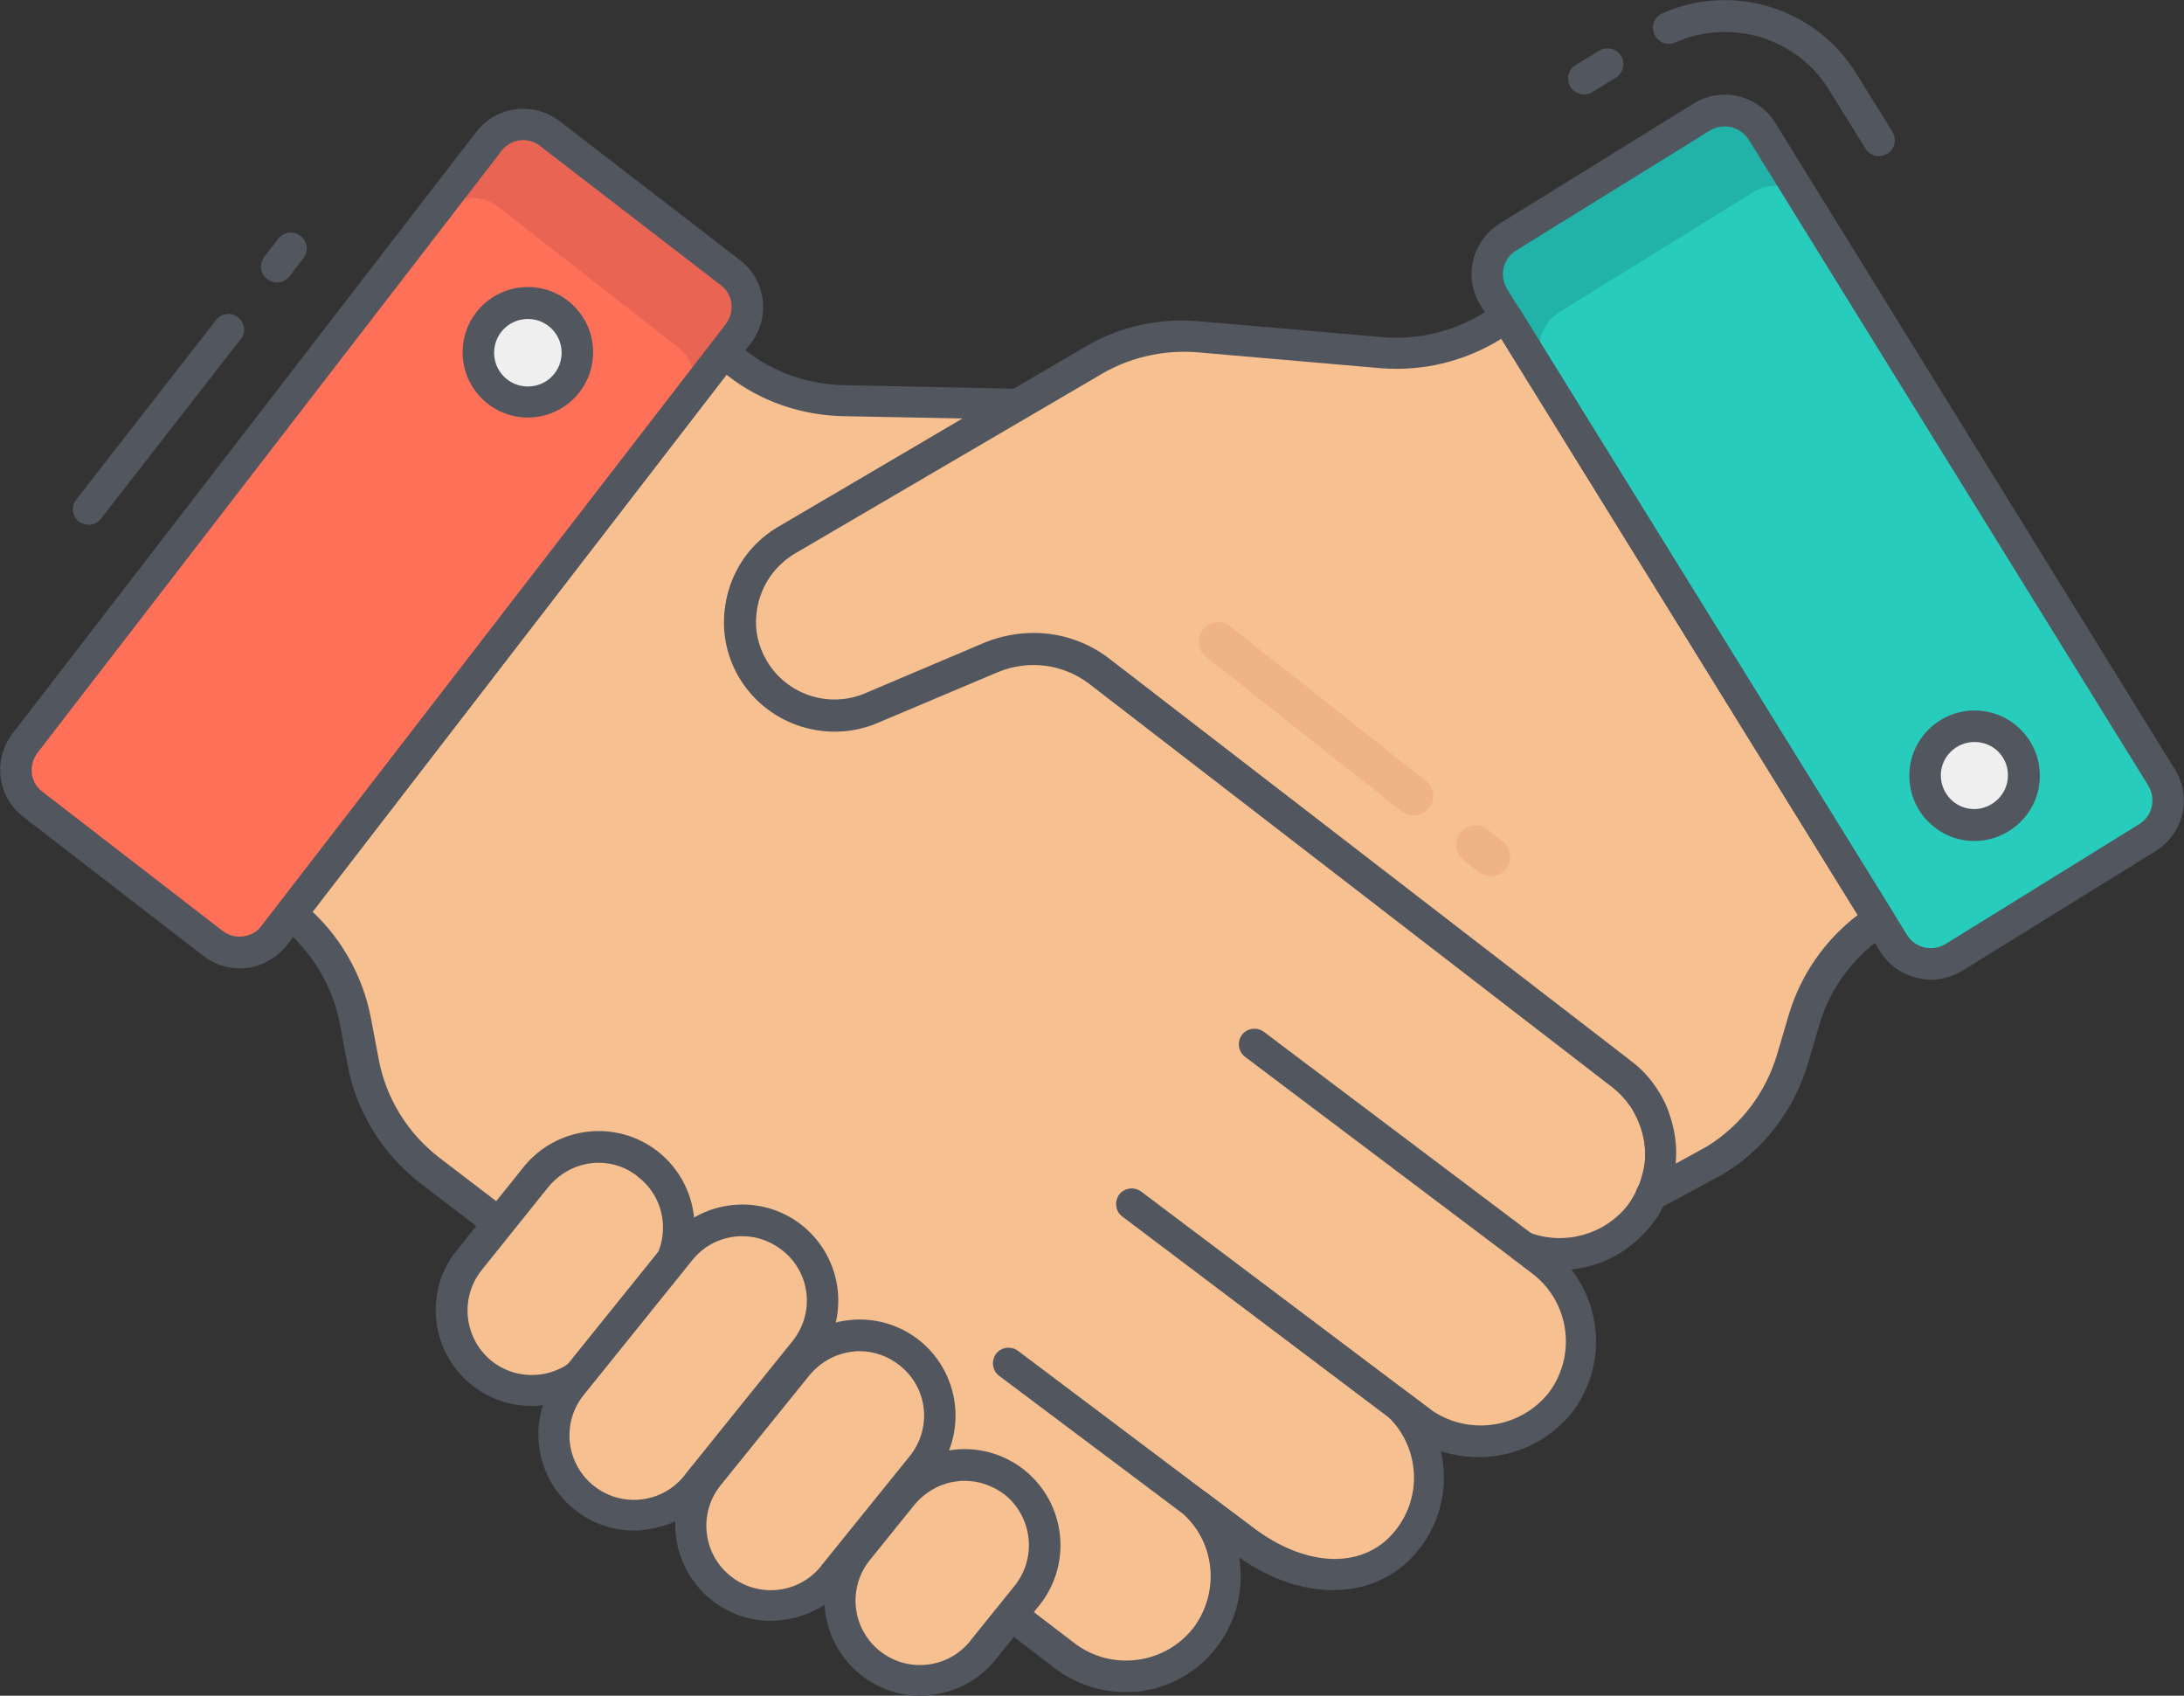 <?xml version="1.0" encoding="utf-8"?>
<!-- Generator: Adobe Illustrator 24.1.2, SVG Export Plug-In . SVG Version: 6.00 Build 0)  -->
<svg version="1.1" id="color_line" xmlns="http://www.w3.org/2000/svg" xmlns:xlink="http://www.w3.org/1999/xlink" x="0px" y="0px"
	 viewBox="0 0 478.7 371.6" style="enable-background:new 0 0 478.7 371.6;" xml:space="preserve">
<rect x="0" y="0" width="478.7" height="371.6" fill="#333333" stroke="none"/>
<style type="text/css">
	.st0{fill:#f7c091;}
	.st1{fill:#51565f;}
	.st2{fill:#FE7058;}
	.st3{fill:#27CCBC;}
	.st4{fill:#21B3A9;}
	.st5{fill:#EA6453;}
	.st6{fill:#f7c091;}
	.st7{fill:#EEEFEE;}
	.st8{fill:#efb385;}
</style>
<path class="st0" d="M364,252.8c0,0.7-0.1,1.5-0.1,2.1c-0.1,1.2-0.3,2.3-0.6,3.5c-0.2,1-0.6,2-1,3l-0.3,0.5c-0.7,1.6-1.5,3-2.6,4.4
	c-4.2,5.4-10.7,8.6-17.5,8.6c-2.8,0-5.5-0.5-8.1-1.6l4.2,3.2c9.6,7.4,11.4,21.3,4,30.9c-7.4,9.6-21.3,11.4-30.9,4l-4.4-3.3
	c7.9,7.8,8.8,20.4,1.9,29.2c-3.8,5.1-9.8,8-16.1,7.9c-7.4-0.3-14.4-3-20.1-7.7l-10.3-7.7c8.7,8.5,8.9,22.4,0.5,31.1
	c-3.5,3.6-8.1,5.9-13,6.5c-5.8,0.8-11.7-0.8-16.3-4.4L94.1,256.4c-7.6-5.9-12.7-14.3-14.5-23.7l-1.7-9c-1.8-9.2-6.8-17.6-14.1-23.5
	l94.8-123l3.1,2.4c6.7,5.1,14.8,7.9,23.2,8.1l38.5,0.8l-51.3,30c-5.6,3.4-9.2,9.3-9.8,15.8c-0.4,4.2,0.5,8.5,2.6,12.1
	c5.1,8.9,15.9,12.6,25.5,8.9l27-11.4c7.8-3.3,16.8-2.1,23.6,3.1l114.4,88.3c2,1.6,3.8,3.5,5.2,5.7c0.9,1.4,1.6,2.9,2.1,4.5
	C363.5,247.8,364,250.3,364,252.8L364,252.8z"/>
<path class="st1" d="M246.6,370.8c-5.6,0-11.1-1.9-15.5-5.3L92,259.2c-8.2-6.4-13.9-15.6-15.8-25.8l-1.7-9
	c-1.6-8.4-6.2-16-12.9-21.4c-1.5-1.2-1.7-3.3-0.6-4.8l94.8-123c1.2-1.5,3.3-1.8,4.8-0.6l3.1,2.4c6.1,4.7,13.5,7.2,21.1,7.4l38.5,0.8
	c1.9,0,3.4,1.6,3.4,3.5c0,1.2-0.7,2.3-1.7,2.9l-51.3,30c-4.6,2.9-7.6,7.7-8.1,13.1c-0.4,3.5,0.4,7,2.2,10.1
	c4.3,7.4,13.3,10.5,21.2,7.4l26.9-11.4c9-3.8,19.3-2.4,27,3.5l114.4,88.3c2.4,1.8,4.4,4,6,6.6c1,1.6,1.8,3.4,2.5,5.2
	c1,2.7,1.5,5.6,1.5,8.5c0,0.8-0.1,1.7-0.2,2.5c-0.1,1.4-0.3,2.8-0.7,4.1c-0.3,1.2-0.6,2.3-1.1,3.4c0,0.1-0.4,0.7-0.5,0.8
	c-0.7,1.7-1.6,3.3-2.8,4.7c-4.3,5.5-10.6,9.1-17.6,9.8c7.2,9.2,7.2,22.1,0.2,31.3c-6.9,8.6-18.3,11.9-28.8,8.5
	c1.8,7.5,0,15.4-4.7,21.4c-8.6,11.2-24.9,12.2-39.5,1.9c2.3,13.8-7,26.9-20.8,29.2c-0.4,0.1-0.7,0.1-1.1,0.2
	C248.8,370.7,247.7,370.8,246.6,370.8L246.6,370.8z M68.5,199.8c6.6,6.2,11.1,14.4,12.8,23.3l1.7,9c1.6,8.6,6.4,16.3,13.3,21.6
	l139.1,106.3c8.1,6.3,19.9,4.8,26.2-3.3c5.6-7.5,4.9-18-1.8-24.5c-1.3-1.4-1.3-3.6,0.1-4.9c1.2-1.2,3.1-1.3,4.4-0.3l10.3,7.7
	c12,9.1,24.7,9.2,31.4,0.5c5.8-7.4,5.1-18-1.6-24.6c-1.4-1.3-1.4-3.5,0-4.9c1.2-1.2,3.1-1.4,4.5-0.3l4.4,3.3
	c8.2,6,19.7,4.5,26.1-3.4c6.2-8.2,4.7-19.8-3.4-26.1l-4.2-3.2c-1.5-1.1-1.9-3.3-0.8-4.8c1-1.3,2.7-1.8,4.2-1.1
	c7.7,2.9,16.4,0.5,21.5-5.9c0.8-1.1,1.5-2.3,2.1-3.5c0.1-0.1,0.4-0.8,0.5-0.9c0.2-0.7,0.4-1.3,0.6-2c0.3-1,0.5-1.9,0.6-2.9
	c0.1-0.7,0.1-1.4,0.1-1.9c0-2.1-0.4-4.2-1.1-6.2c-0.5-1.3-1.1-2.6-1.8-3.8c-1.2-1.8-2.6-3.4-4.4-4.8l-114.5-88.3
	c-5.7-4.4-13.4-5.4-20.1-2.6l-27,11.4c-11.1,4.3-23.8-0.1-29.8-10.4c-2.5-4.3-3.6-9.3-3.1-14.2c0.7-7.6,4.9-14.4,11.4-18.3L211,91.7
	l-26.2-0.5c-9.1-0.2-18-3.2-25.2-8.8l-0.4-0.3L68.5,199.8z"/>
<path class="st2" d="M5.4,162.9L107.2,31c3.2-4.2,9.2-4.9,13.4-1.7l39.6,30.5c4.2,3.2,4.9,9.2,1.7,13.4L60.1,205.1
	c-3.2,4.2-9.2,4.9-13.4,1.7L7.2,176.3C3,173.1,2.2,167.1,5.4,162.9z"/>
<path class="st3" d="M330.4,51.9l42.5-26.3c4.5-2.8,10.4-1.4,13.1,3.1l87.6,141.6c2.8,4.5,1.4,10.4-3.1,13.1L428,209.7
	c-4.5,2.8-10.4,1.4-13.1-3.1L327.3,65.1C324.5,60.6,325.9,54.7,330.4,51.9z"/>
<path class="st4" d="M337,80.5h1.3c-2.1-4.3-0.6-9.5,3.5-12.1l42.5-26.3c3.2-1.9,7.2-1.9,10.3,0.2l-8.4-13.6
	c-2.8-4.5-8.7-5.8-13.1-3.1c0,0,0,0,0,0l-42.5,26.2c-4.5,2.8-5.9,8.6-3.1,13.1c0,0,0,0,0,0L337,80.5z"/>
<path class="st5" d="M96.2,45l0.4,1.2c3.3-3.4,8.8-3.8,12.6-0.9l39.4,30.8c2.9,2.3,4.2,6.1,3.4,9.7l9.8-12.5
	c3.2-4.2,2.5-10.1-1.7-13.4c0,0,0,0,0,0l-39.3-30.8c-4.2-3.3-10.2-2.5-13.4,1.6c0,0,0,0,0,0L96.2,45z"/>
<path class="st1" d="M347.2,20.7c-1.9,0-3.5-1.5-3.5-3.5c0-1.2,0.6-2.3,1.6-2.9l5.2-3.2c1.6-1,3.8-0.5,4.8,1.1
	c1,1.6,0.5,3.8-1.1,4.8l-5.2,3.2C348.5,20.5,347.8,20.7,347.2,20.7z"/>
<path class="st1" d="M411.8,34.2c-1.2,0-2.3-0.6-2.9-1.6l-8-12.9c-7-11.4-21.4-15.8-33.7-10.4c-1.7,0.8-3.8,0-4.6-1.8
	c-0.8-1.7,0-3.8,1.8-4.6c15.4-6.8,33.5-1.2,42.4,13.1l8,12.9c1,1.6,0.5,3.8-1.1,4.8C413.1,34,412.5,34.2,411.8,34.2L411.8,34.2z"/>
<path class="st6" d="M411.9,201.6c-8,5-13.8,12.8-16.5,21.9l-2.6,8.8c-2.7,9.2-8.8,17.1-17,22.1l-13.9,7.5l0.3-0.5c0.4-1,0.7-2,1-3
	c0.3-1.1,0.5-2.3,0.6-3.5c0.1-0.7,0.1-1.5,0.1-2.1c0-2.5-0.4-5-1.2-7.3c-0.5-1.6-1.2-3.1-2.1-4.5c-1.4-2.2-3.1-4.1-5.2-5.7L241,147
	c-6.7-5.2-15.7-6.4-23.6-3.1l-27,11.4c-9.5,3.7-20.3-0.1-25.5-8.9c-2.1-3.7-3.1-7.9-2.6-12.1c0.6-6.5,4.2-12.3,9.8-15.8l51.3-30
	l15.4-9.1c7.1-4.4,15.5-6.4,23.8-5.7l40.4,3.5c8.4,0.7,16.7-1.3,23.9-5.7l3.3-2.1L411.9,201.6z"/>
<path class="st0" d="M411.9,201.6c-0.5,0.3-1,0.6-1.5,1L338.2,85.8L335,88c-7.1,4.4-15.5,6.4-23.9,5.7l-40.4-3.5
	c-8.3-0.7-16.7,1.3-23.8,5.7l-15.4,9.1L180.2,135c-5.6,3.4-9.2,9.2-9.8,15.7c-0.1,0.6-0.1,1.2-0.1,1.8c-5.7-4.3-8.7-11.1-8-18.2
	c0.6-6.5,4.2-12.3,9.8-15.8l51.3-30l15.4-9.1c7.1-4.4,15.5-6.4,23.8-5.7l40.4,3.5c8.4,0.7,16.7-1.3,23.9-5.7l3.3-2.1L411.9,201.6z"
	/>
<path class="st1" d="M272.4,340.7c-0.7,0-1.5-0.2-2.1-0.7L219,301.5c-1.5-1.1-1.8-3.3-0.7-4.8c1.1-1.5,3.3-1.8,4.8-0.7c0,0,0,0,0,0
	l51.3,38.6c1.5,1.1,1.8,3.3,0.7,4.8C274.5,340.2,273.5,340.7,272.4,340.7L272.4,340.7z"/>
<path class="st1" d="M311.1,314.8c-0.7,0-1.5-0.2-2.1-0.7L246,266.6c-1.5-1.1-1.8-3.3-0.7-4.8c1.1-1.5,3.3-1.8,4.8-0.7c0,0,0,0,0,0
	l63.1,47.5c1.5,1.1,1.8,3.3,0.7,4.8C313.2,314.2,312.2,314.8,311.1,314.8L311.1,314.8z"/>
<path class="st1" d="M333.8,276.6c-0.7,0-1.5-0.2-2.1-0.7l-58.8-44.3c-1.5-1.1-1.8-3.3-0.7-4.8c1.1-1.5,3.3-1.8,4.8-0.7l58.8,44.3
	c1.5,1.1,1.8,3.3,0.7,4.8C335.9,276.1,334.9,276.6,333.8,276.6L333.8,276.6z"/>
<path class="st6" d="M142.1,255.4L142.1,255.4c7.6,6.1,8.7,17.2,2.7,24.7l-14.6,18.2c-6.1,7.6-17.2,8.8-24.7,2.7l0,0
	c-7.6-6.1-8.7-17.2-2.7-24.7l14.6-18.2C123.5,250.5,134.6,249.3,142.1,255.4z"/>
<path class="st1" d="M116.5,308.1c-11.6,0-21-9.4-21-21c0-4.8,1.6-9.5,4.7-13.2l14.6-18.2c7.3-9,20.5-10.5,29.6-3.2
	c9,7.3,10.5,20.5,3.2,29.6c0,0,0,0,0,0l-14.6,18.2C128.9,305.2,122.9,308.1,116.5,308.1L116.5,308.1z M131.2,254.8
	c-0.5,0-1,0-1.5,0.1c-3.7,0.4-7.1,2.3-9.5,5.2l-14.6,18.2c-4.9,6.1-3.9,15,2.1,19.9c6.1,4.9,15,3.9,19.9-2.1l0,0l14.6-18.2
	c4.9-6.1,3.9-15-2.1-19.8c0,0,0,0,0,0C137.6,255.9,134.4,254.8,131.2,254.8L131.2,254.8z"/>
<path class="st6" d="M173.6,271.6L173.6,271.6c7.6,6.1,8.7,17.2,2.7,24.7l-23.6,29.3c-6.1,7.6-17.2,8.8-24.7,2.7l0,0
	c-7.6-6.1-8.7-17.2-2.7-24.7l23.6-29.3C155,266.7,166.1,265.5,173.6,271.6z"/>
<path class="st1" d="M139,335.4c-11.6,0-21-9.5-21-21.1c0-4.8,1.7-9.4,4.7-13.2l23.6-29.3c7.3-9,20.5-10.5,29.6-3.2
	c9,7.3,10.5,20.5,3.2,29.6c0,0,0,0,0,0l-23.6,29.3c-3.5,4.4-8.6,7.1-14.1,7.7C140.5,335.4,139.8,335.4,139,335.4L139,335.4z
	 M162.7,270.9c-4.3,0-8.3,1.9-11,5.3l-23.6,29.3c-5,6-4.2,14.9,1.8,19.9c6,5,14.9,4.2,19.9-1.8c0.1-0.1,0.2-0.2,0.3-0.4l23.6-29.3
	c4.9-6.1,4-14.9-2.1-19.8c0,0,0,0,0,0C169,272,165.9,270.9,162.7,270.9L162.7,270.9z"/>
<path class="st6" d="M199.3,296.7L199.3,296.7c7.6,6.1,8.7,17.2,2.7,24.7l-19.3,23.9c-6.1,7.6-17.2,8.8-24.7,2.7h0
	c-7.6-6.1-8.7-17.2-2.7-24.7l19.3-23.9C180.7,291.8,191.7,290.7,199.3,296.7z"/>
<path class="st1" d="M169,355.2c-11.6,0-21-9.5-21-21.1c0-4.8,1.7-9.4,4.7-13.2L172,297c7.3-9,20.5-10.5,29.6-3.2
	c9,7.3,10.5,20.5,3.2,29.6c0,0,0,0,0,0l-19.3,23.9c-3.5,4.4-8.6,7.1-14.1,7.7C170.6,355.1,169.8,355.2,169,355.2L169,355.2z
	 M188.4,296.1c-0.5,0-1,0-1.5,0.1c-3.7,0.4-7.1,2.3-9.5,5.2l-19.3,23.9c-5,6-4.2,14.9,1.8,19.9c6,5,14.9,4.2,19.9-1.8
	c0.1-0.1,0.2-0.2,0.3-0.4l19.3-23.9c4.9-6.1,4-14.9-2.1-19.8c0,0,0,0,0,0C194.7,297.2,191.6,296.1,188.4,296.1L188.4,296.1z"/>
<path class="st6" d="M222.3,325.2L222.3,325.2c7.6,6.1,8.7,17.2,2.7,24.7l-9.6,11.9c-6.1,7.6-17.2,8.8-24.7,2.7l0,0
	c-7.6-6.1-8.7-17.2-2.7-24.7l9.6-11.9C203.7,320.3,214.8,319.1,222.3,325.2z"/>
<path class="st1" d="M201.7,371.6c-11.6,0-21-9.5-21-21.1c0-4.8,1.7-9.4,4.7-13.2l9.6-11.9c7.3-9,20.5-10.5,29.6-3.2
	c9,7.3,10.5,20.5,3.2,29.6c0,0,0,0,0,0l-9.6,11.9c-3.5,4.4-8.6,7.1-14.1,7.7C203.3,371.6,202.5,371.6,201.7,371.6z M211.4,324.5
	c-0.5,0-1,0-1.5,0.1c-3.7,0.4-7.1,2.3-9.5,5.2l-9.6,11.9c-5,6-4.2,14.9,1.8,19.9c6,5,14.9,4.2,19.9-1.8c0.1-0.1,0.2-0.2,0.3-0.4
	l9.6-11.9c4.9-6.1,3.9-15-2.1-19.9C217.7,325.6,214.6,324.5,211.4,324.5L211.4,324.5z"/>
<path class="st1" d="M60.7,61.9c-1.9,0-3.5-1.6-3.5-3.5c0-0.8,0.3-1.5,0.7-2.1l3.1-4c1.2-1.5,3.3-1.8,4.9-0.6
	c1.5,1.2,1.8,3.3,0.6,4.9l-3.1,4C62.8,61.4,61.8,61.9,60.7,61.9z"/>
<path class="st1" d="M19.4,115c-0.8,0-1.5-0.3-2.1-0.7c-1.5-1.2-1.8-3.3-0.6-4.8l30.6-39.3c1.1-1.5,3.3-1.9,4.8-0.7
	c1.5,1.1,1.9,3.3,0.7,4.8c0,0-0.1,0.1-0.1,0.1l-30.6,39.3C21.5,114.5,20.5,115,19.4,115z"/>
<ellipse transform="matrix(0.16 -0.987 0.987 0.16 195.698 569.982)" class="st7" cx="432.8" cy="170" rx="10.8" ry="10.8"/>
<path class="st1" d="M432.8,184.3c-7.9,0-14.3-6.4-14.3-14.3c0-7.9,6.4-14.3,14.3-14.3s14.3,6.4,14.3,14.3c0,0,0,0,0,0
	C447.1,177.9,440.7,184.2,432.8,184.3z M432.8,162.6c-4.1,0-7.4,3.3-7.4,7.3c0,4.1,3.3,7.4,7.3,7.4s7.4-3.3,7.4-7.3c0,0,0,0,0,0
	C440.2,165.9,436.9,162.6,432.8,162.6z"/>
<circle class="st7" cx="115.7" cy="77.2" r="10.8"/>
<g>
	<path class="st1" d="M115.7,91.5c-7.9,0-14.3-6.4-14.3-14.3c0-7.9,6.4-14.3,14.3-14.3S130,69.3,130,77.2c0,0,0,0,0,0
		C130,85.1,123.6,91.5,115.7,91.5z M115.7,69.9c-4.1,0-7.4,3.3-7.4,7.4c0,4.1,3.3,7.4,7.4,7.4c4.1,0,7.4-3.3,7.4-7.4l0,0
		C123.1,73.2,119.8,69.9,115.7,69.9z"/>
	<path class="st1" d="M362,265.3c-1.9,0-3.5-1.5-3.5-3.5c0-0.6,0.2-1.2,0.5-1.7c0.4-0.8,0.7-1.6,0.9-2.5c0.3-1,0.5-1.9,0.6-2.9
		c0.1-0.7,0.1-1.4,0.1-1.9c0-2.1-0.4-4.2-1.1-6.2c-0.4-1.3-1.1-2.6-1.8-3.8c-1.2-1.8-2.6-3.4-4.4-4.8l-114.4-88.3
		c-5.7-4.4-13.4-5.4-20.1-2.6l-27,11.4c-11.1,4.3-23.8-0.1-29.8-10.4c-2.5-4.3-3.6-9.3-3.1-14.2c0.7-7.6,4.9-14.4,11.4-18.3
		L237,76.5c7.7-4.8,16.8-6.9,25.8-6.1l40.4,3.5c7.6,0.6,15.2-1.2,21.8-5.2l3.2-2.1c1.6-1,3.7-0.6,4.8,1c0,0,0,0.1,0.1,0.1
		l81.8,132.2c1,1.6,0.5,3.7-1.1,4.7c-7.2,4.6-12.6,11.7-15,19.9l-2.6,8.8c-3,10-9.6,18.6-18.5,24l-14.1,7.6
		C363.1,265.1,362.5,265.3,362,265.3L362,265.3z M226.6,138.7c6,0,11.8,2,16.5,5.6l114.4,88.2c2.4,1.8,4.4,4,6,6.6
		c1.1,1.7,1.9,3.4,2.5,5.3c0.9,2.7,1.4,5.5,1.4,8.4c0,0.7-0.1,1.5-0.1,2.2l6.9-3.8c7.4-4.6,12.8-11.7,15.3-20.1l2.6-8.8
		c2.6-8.7,7.9-16.3,15.1-21.8L329.1,74.2l-0.3,0.2c-7.8,4.8-16.9,7-26,6.3l-40.4-3.5c-7.6-0.6-15.2,1.2-21.7,5.2l-66.8,39.1
		c-4.6,2.9-7.6,7.7-8.1,13.1c-0.4,3.5,0.4,7,2.2,10.1c4.3,7.4,13.3,10.5,21.2,7.4l26.9-11.4C219.4,139.4,223,138.7,226.6,138.7
		L226.6,138.7z"/>
	<path class="st1" d="M423.2,214.7c-1,0-2-0.1-3-0.4c-3.4-0.8-6.3-2.9-8.1-5.8L324.5,66.9c-3.8-6.1-1.9-14.1,4.2-17.9l42.5-26.3
		c6.1-3.8,14.1-1.9,17.9,4.2l87.6,141.7c3.8,6.1,1.9,14.1-4.2,17.9L430,212.8C428,214,425.6,214.7,423.2,214.7L423.2,214.7z
		 M378,27.7c-1.1,0-2.2,0.3-3.2,0.9l-42.5,26.3c-2.9,1.8-3.7,5.5-2,8.4L418,204.9c1.8,2.9,5.5,3.7,8.4,2l42.5-26.3
		c2.9-1.8,3.7-5.5,2-8.4L383.3,30.6C382.1,28.8,380.2,27.7,378,27.7L378,27.7z"/>
	<path class="st1" d="M52.5,212.2c-2.9,0-5.7-1-7.9-2.7L5.1,179c-5.7-4.4-6.7-12.5-2.4-18.2c0,0,0,0,0,0L104.4,28.9
		c4.4-5.7,12.5-6.7,18.2-2.4L162.2,57c5.7,4.4,6.7,12.5,2.4,18.2L62.9,207.1c-2.1,2.7-5.2,4.5-8.6,5
		C53.7,212.2,53.1,212.2,52.5,212.2z M114.7,30.7c-1.9,0-3.7,0.9-4.8,2.4L8.2,165c-2,2.7-1.6,6.5,1.1,8.5L48.8,204
		c1.3,1,2.9,1.4,4.5,1.2c1.6-0.2,3.1-1,4-2.3L159.1,71c2-2.7,1.6-6.5-1.1-8.5L118.4,32C117.4,31.2,116,30.7,114.7,30.7L114.7,30.7z"
		/>
</g>
<path class="st8" d="M330.1,190.4c-1.5,1.8-4.2,2.2-6,0.7l-3.4-2.7c-1.8-1.5-2-4.2-0.5-6c1.5-1.7,4-2,5.8-0.7l3.4,2.7
	C331.2,185.9,331.5,188.6,330.1,190.4C330.1,190.4,330.1,190.4,330.1,190.4L330.1,190.4z"/>
<path class="st8" d="M313.2,177.1c-1.5,1.8-4.1,2.2-6,0.7c0,0,0,0,0,0L264.4,144c-1.9-1.5-2.2-4.1-0.7-6s4.1-2.2,6-0.7l42.8,33.8
	C314.4,172.6,314.7,175.3,313.2,177.1C313.2,177.1,313.2,177.1,313.2,177.1z"/>
</svg>
